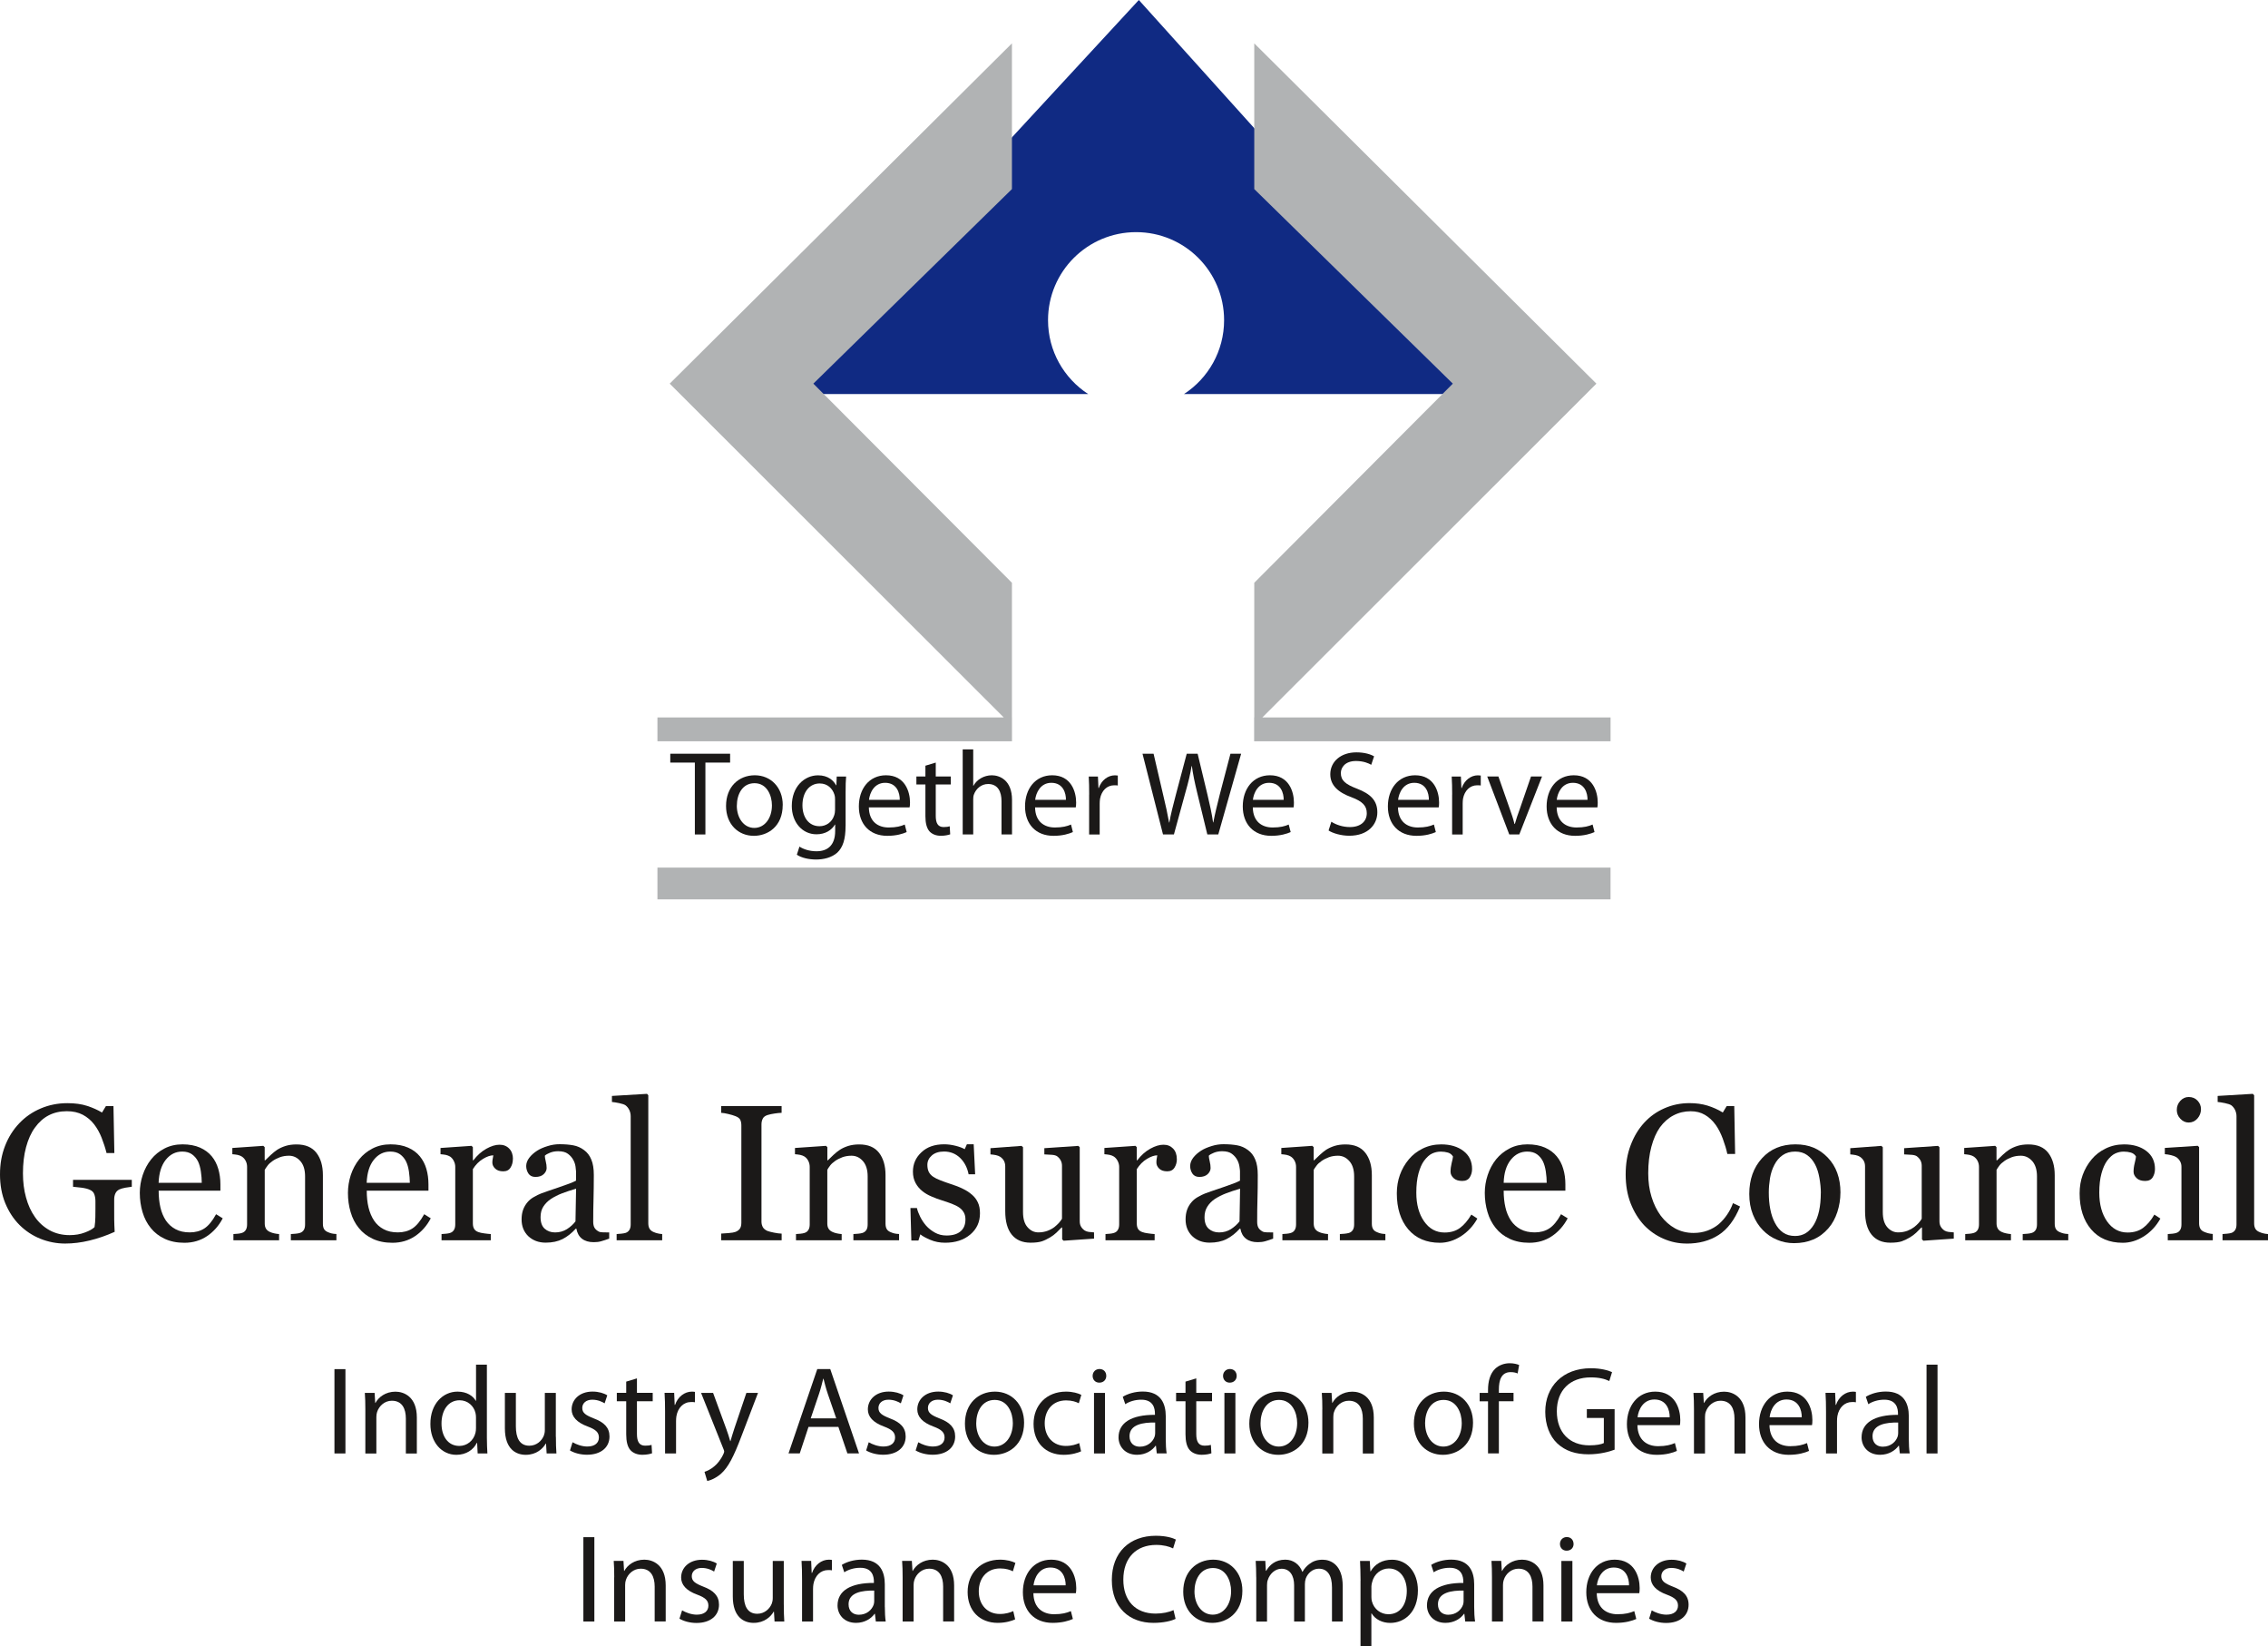 <svg width="350" height="254" viewBox="0 0 350 254" fill="none" xmlns="http://www.w3.org/2000/svg">
<g clip-path="url(#clip0_1342_16223)">
<path fill-rule="evenodd" clip-rule="evenodd" d="M20.326 183.104C20.089 183.137 19.779 183.177 19.383 183.243C18.987 183.315 18.664 183.401 18.427 183.513C18.13 183.659 17.925 183.87 17.807 184.134C17.681 184.404 17.622 184.721 17.622 185.077V186.687C17.622 187.848 17.622 188.646 17.648 189.049C17.662 189.451 17.675 189.794 17.695 190.058C16.402 190.645 15.109 191.087 13.83 191.397C12.544 191.707 11.284 191.866 10.051 191.866C8.725 191.866 7.452 191.615 6.232 191.127C5.006 190.632 3.937 189.919 3.021 189.009C2.091 188.085 1.359 186.957 0.811 185.638C0.27 184.312 0 182.827 0 181.198C0 179.568 0.257 178.15 0.778 176.804C1.299 175.458 2.038 174.284 2.994 173.287C3.917 172.318 5.019 171.559 6.298 171.018C7.571 170.477 8.95 170.206 10.4 170.206C11.568 170.206 12.583 170.345 13.454 170.629C14.325 170.912 15.083 171.255 15.742 171.651L16.343 170.662H17.51L17.648 177.899H16.442C16.244 177.101 15.986 176.316 15.683 175.544C15.38 174.772 14.991 174.073 14.516 173.459C14.041 172.845 13.46 172.364 12.775 171.994C12.082 171.631 11.264 171.447 10.315 171.447C9.273 171.447 8.343 171.658 7.525 172.08C6.707 172.502 5.995 173.136 5.395 173.974C4.795 174.785 4.346 175.794 4.023 176.995C3.693 178.202 3.542 179.555 3.542 181.039C3.542 182.359 3.693 183.599 4.016 184.76C4.333 185.928 4.795 186.931 5.395 187.775C5.995 188.64 6.76 189.319 7.663 189.821C8.567 190.315 9.602 190.566 10.743 190.566C11.607 190.566 12.392 190.434 13.091 190.164C13.797 189.906 14.291 189.629 14.588 189.332C14.667 188.831 14.707 188.316 14.714 187.802C14.727 187.287 14.727 186.845 14.727 186.489V185.347C14.727 184.938 14.667 184.582 14.555 184.265C14.437 183.949 14.219 183.718 13.856 183.573C13.54 183.421 13.104 183.315 12.557 183.243C12.016 183.177 11.574 183.124 11.271 183.104V182.036H20.339V183.104H20.326Z" fill="#1B1918"/>
<path fill-rule="evenodd" clip-rule="evenodd" d="M34.369 187.98C33.769 189.128 32.957 190.045 31.948 190.724C30.933 191.404 29.772 191.747 28.459 191.747C27.299 191.747 26.283 191.542 25.413 191.133C24.542 190.724 23.823 190.17 23.263 189.464C22.695 188.765 22.273 187.953 21.996 187.017C21.719 186.08 21.574 185.097 21.574 184.048C21.574 183.111 21.726 182.194 22.023 181.297C22.326 180.393 22.755 179.581 23.335 178.862C23.883 178.176 24.575 177.615 25.399 177.193C26.217 176.771 27.14 176.56 28.163 176.56C29.185 176.56 30.115 176.731 30.86 177.061C31.605 177.391 32.212 177.84 32.687 178.414C33.135 178.961 33.465 179.601 33.683 180.34C33.9 181.079 34.013 181.884 34.013 182.741V183.705H24.483C24.483 184.648 24.575 185.512 24.753 186.284C24.931 187.056 25.215 187.729 25.604 188.323C25.993 188.884 26.488 189.332 27.101 189.656C27.714 189.985 28.446 190.144 29.29 190.144C30.135 190.144 30.906 189.946 31.533 189.537C32.159 189.134 32.766 188.402 33.346 187.34L34.369 187.973V187.98ZM31.137 182.497C31.137 181.956 31.091 181.369 30.999 180.749C30.906 180.122 30.755 179.608 30.557 179.192C30.326 178.743 30.023 178.381 29.627 178.097C29.238 177.82 28.743 177.675 28.123 177.675C27.101 177.675 26.257 178.097 25.577 178.948C24.905 179.799 24.535 180.973 24.476 182.497H31.131H31.137Z" fill="#1B1918"/>
<path fill-rule="evenodd" clip-rule="evenodd" d="M51.921 191.364H44.884V190.401C45.108 190.388 45.352 190.361 45.623 190.348C45.887 190.322 46.111 190.282 46.282 190.229C46.553 190.144 46.757 189.979 46.889 189.761C47.021 189.55 47.08 189.26 47.08 188.91V181.508C47.08 180.492 46.843 179.7 46.355 179.152C45.88 178.598 45.286 178.315 44.6 178.315C44.08 178.315 43.618 178.394 43.183 178.552C42.754 178.717 42.371 178.908 42.042 179.146C41.718 179.37 41.461 179.608 41.277 179.865C41.085 180.122 40.947 180.327 40.855 180.492V188.765C40.855 189.095 40.92 189.372 41.059 189.59C41.197 189.801 41.395 189.966 41.672 190.084C41.883 190.177 42.101 190.249 42.332 190.295C42.576 190.355 42.813 190.381 43.071 190.401V191.364H36.02V190.401C36.245 190.388 36.475 190.361 36.713 190.348C36.95 190.322 37.161 190.289 37.326 190.229C37.597 190.144 37.801 189.985 37.933 189.761C38.065 189.55 38.131 189.26 38.131 188.91V180.037C38.131 179.707 38.065 179.403 37.92 179.126C37.781 178.842 37.583 178.618 37.326 178.447C37.148 178.328 36.924 178.249 36.673 178.189C36.423 178.143 36.146 178.103 35.855 178.084V177.12L40.637 176.791L40.848 176.995V179.027H40.92C41.158 178.79 41.448 178.512 41.798 178.183C42.154 177.859 42.477 177.595 42.787 177.391C43.15 177.16 43.578 176.962 44.073 176.804C44.568 176.652 45.128 176.573 45.755 176.573C47.133 176.573 48.155 177.002 48.828 177.866C49.494 178.73 49.83 179.872 49.83 181.303V188.791C49.83 189.134 49.883 189.411 50.002 189.616C50.114 189.827 50.318 189.985 50.602 190.104C50.833 190.21 51.037 190.269 51.202 190.309C51.38 190.348 51.611 190.381 51.914 190.394V191.358L51.921 191.364Z" fill="#1B1918"/>
<path fill-rule="evenodd" clip-rule="evenodd" d="M66.47 187.98C65.87 189.128 65.059 190.045 64.05 190.724C63.034 191.404 61.873 191.747 60.561 191.747C59.4 191.747 58.384 191.542 57.52 191.133C56.65 190.724 55.931 190.17 55.37 189.464C54.797 188.765 54.381 187.953 54.111 187.017C53.827 186.08 53.695 185.097 53.695 184.048C53.695 183.111 53.847 182.194 54.131 181.297C54.434 180.393 54.863 179.581 55.436 178.862C55.99 178.176 56.676 177.615 57.501 177.193C58.325 176.771 59.242 176.56 60.271 176.56C61.299 176.56 62.223 176.731 62.968 177.061C63.72 177.391 64.327 177.84 64.795 178.414C65.243 178.961 65.58 179.601 65.797 180.34C66.015 181.079 66.12 181.884 66.12 182.741V183.705H56.597C56.597 184.648 56.683 185.512 56.867 186.284C57.052 187.056 57.336 187.729 57.725 188.323C58.101 188.884 58.595 189.332 59.209 189.656C59.822 189.985 60.548 190.144 61.398 190.144C62.249 190.144 63.014 189.946 63.641 189.537C64.267 189.134 64.874 188.402 65.461 187.34L66.477 187.973L66.47 187.98ZM63.245 182.497C63.245 181.956 63.192 181.369 63.106 180.749C63.014 180.122 62.862 179.608 62.658 179.192C62.434 178.743 62.13 178.381 61.741 178.097C61.352 177.82 60.844 177.675 60.231 177.675C59.209 177.675 58.358 178.097 57.685 178.948C57.006 179.799 56.65 180.973 56.584 182.497H63.238H63.245Z" fill="#1B1918"/>
<path fill-rule="evenodd" clip-rule="evenodd" d="M79.146 178.829C79.146 179.324 79.027 179.766 78.783 180.149C78.546 180.538 78.17 180.723 77.662 180.723C77.121 180.723 76.706 180.584 76.416 180.301C76.125 180.023 75.98 179.713 75.98 179.37C75.98 179.153 76 178.961 76.04 178.783C76.073 178.605 76.106 178.44 76.132 178.255C75.67 178.255 75.136 178.44 74.529 178.809C73.916 179.179 73.395 179.707 72.973 180.386V188.765C72.973 189.108 73.039 189.385 73.171 189.603C73.303 189.821 73.507 189.979 73.791 190.084C74.035 190.177 74.345 190.249 74.734 190.296C75.116 190.355 75.453 190.381 75.736 190.401V191.364H68.139V190.401C68.363 190.388 68.6 190.362 68.831 190.348C69.082 190.322 69.28 190.289 69.458 190.23C69.728 190.144 69.926 189.985 70.058 189.761C70.19 189.55 70.256 189.26 70.256 188.91V180.037C70.256 179.74 70.19 179.436 70.045 179.153C69.906 178.856 69.715 178.625 69.458 178.447C69.266 178.328 69.049 178.249 68.805 178.189C68.548 178.143 68.277 178.104 67.981 178.084V177.121L72.769 176.791L72.973 176.995V179.027H73.046C73.652 178.236 74.325 177.642 75.064 177.233C75.796 176.824 76.475 176.619 77.088 176.619C77.702 176.619 78.196 176.817 78.579 177.213C78.968 177.615 79.159 178.15 79.159 178.823L79.146 178.829Z" fill="#1B1918"/>
<path fill-rule="evenodd" clip-rule="evenodd" d="M94.005 191.107C93.544 191.272 93.155 191.41 92.799 191.503C92.462 191.608 92.067 191.655 91.631 191.655C90.866 191.655 90.266 191.476 89.811 191.12C89.356 190.771 89.072 190.249 88.947 189.57H88.855C88.222 190.269 87.542 190.803 86.823 191.173C86.091 191.542 85.221 191.727 84.205 191.727C83.124 191.727 82.24 191.391 81.534 190.738C80.842 190.071 80.492 189.207 80.492 188.138C80.492 187.577 80.571 187.089 80.73 186.641C80.888 186.212 81.119 185.816 81.429 185.46C81.673 185.169 81.996 184.905 82.398 184.681C82.794 184.45 83.163 184.272 83.519 184.134C83.955 183.969 84.845 183.659 86.184 183.21C87.529 182.761 88.426 182.418 88.894 182.161V180.716C88.894 180.597 88.868 180.347 88.815 179.984C88.762 179.628 88.65 179.284 88.472 178.968C88.281 178.605 88.004 178.288 87.648 178.024C87.292 177.754 86.79 177.622 86.138 177.622C85.689 177.622 85.274 177.694 84.891 177.846C84.509 177.998 84.238 178.15 84.08 178.315C84.08 178.506 84.126 178.796 84.218 179.172C84.317 179.555 84.357 179.905 84.357 180.228C84.357 180.551 84.205 180.874 83.902 181.165C83.599 181.448 83.17 181.587 82.622 181.587C82.134 181.587 81.778 181.409 81.547 181.066C81.323 180.716 81.204 180.333 81.204 179.905C81.204 179.476 81.363 179.034 81.686 178.618C82.002 178.209 82.411 177.846 82.919 177.523C83.354 177.246 83.882 177.022 84.509 176.83C85.129 176.632 85.742 176.54 86.335 176.54C87.147 176.54 87.859 176.599 88.466 176.711C89.072 176.824 89.633 177.068 90.121 177.437C90.616 177.793 90.998 178.282 91.249 178.902C91.513 179.515 91.638 180.314 91.638 181.283C91.638 182.682 91.618 183.909 91.592 184.991C91.559 186.06 91.546 187.234 91.546 188.514C91.546 188.89 91.612 189.194 91.743 189.425C91.875 189.649 92.073 189.834 92.357 189.992C92.495 190.084 92.733 190.131 93.043 190.137C93.359 190.15 93.682 190.15 94.012 190.15V191.087L94.005 191.107ZM88.907 183.401C88.083 183.639 87.358 183.883 86.731 184.12C86.111 184.358 85.531 184.648 85.003 184.998C84.515 185.328 84.133 185.724 83.843 186.172C83.559 186.621 83.42 187.162 83.42 187.789C83.42 188.6 83.631 189.194 84.053 189.576C84.476 189.952 85.01 190.15 85.663 190.15C86.355 190.15 86.962 189.972 87.49 189.642C88.017 189.306 88.452 188.91 88.809 188.448L88.901 183.408L88.907 183.401Z" fill="#1B1918"/>
<path fill-rule="evenodd" clip-rule="evenodd" d="M102.176 191.364H95.159V190.401C95.383 190.388 95.627 190.361 95.878 190.342C96.129 190.315 96.34 190.282 96.504 190.236C96.788 190.15 96.993 189.985 97.124 189.768C97.263 189.557 97.329 189.266 97.329 188.917V172.232C97.329 171.882 97.256 171.552 97.105 171.242C96.953 170.939 96.755 170.701 96.511 170.523C96.346 170.411 96.016 170.299 95.555 170.2C95.093 170.107 94.711 170.041 94.434 170.022V169.091L99.848 168.768L100.046 168.986V188.739C100.046 189.082 100.112 189.359 100.237 189.576C100.369 189.794 100.567 189.966 100.851 190.084C101.062 190.177 101.273 190.249 101.484 190.296C101.688 190.355 101.932 190.381 102.189 190.401V191.364H102.176Z" fill="#1B1918"/>
<path fill-rule="evenodd" clip-rule="evenodd" d="M120.625 191.364H111.3V190.328C111.563 190.315 111.946 190.276 112.434 190.249C112.935 190.21 113.285 190.15 113.489 190.071C113.812 189.952 114.043 189.768 114.188 189.557C114.333 189.339 114.406 189.029 114.406 188.646V173.637C114.406 173.301 114.346 173.01 114.241 172.779C114.135 172.555 113.885 172.357 113.483 172.205C113.192 172.087 112.816 171.981 112.381 171.876C111.939 171.77 111.577 171.711 111.293 171.697V170.655H120.618V171.697C120.315 171.704 119.952 171.737 119.537 171.803C119.115 171.862 118.752 171.942 118.442 172.04C118.073 172.159 117.829 172.344 117.703 172.614C117.571 172.872 117.512 173.169 117.512 173.492V188.481C117.512 188.804 117.585 189.088 117.723 189.339C117.862 189.583 118.106 189.781 118.442 189.926C118.646 189.999 118.983 190.091 119.444 190.183C119.906 190.276 120.302 190.328 120.625 190.335V191.371V191.364Z" fill="#1B1918"/>
<path fill-rule="evenodd" clip-rule="evenodd" d="M138.725 191.364H131.695V190.401C131.919 190.388 132.163 190.361 132.434 190.348C132.704 190.322 132.928 190.282 133.1 190.229C133.364 190.144 133.568 189.979 133.707 189.761C133.839 189.55 133.898 189.26 133.898 188.91V181.508C133.898 180.492 133.654 179.7 133.172 179.152C132.691 178.598 132.104 178.315 131.412 178.315C130.891 178.315 130.422 178.394 129.987 178.552C129.558 178.717 129.176 178.908 128.846 179.146C128.53 179.37 128.266 179.608 128.081 179.865C127.89 180.122 127.751 180.327 127.672 180.492V188.765C127.672 189.095 127.731 189.372 127.877 189.59C128.008 189.801 128.213 189.966 128.49 190.084C128.688 190.177 128.912 190.249 129.149 190.295C129.387 190.355 129.631 190.381 129.888 190.401V191.364H122.838V190.401C123.062 190.388 123.286 190.361 123.53 190.348C123.768 190.322 123.972 190.289 124.15 190.229C124.421 190.144 124.625 189.985 124.757 189.761C124.889 189.55 124.955 189.26 124.955 188.91V180.037C124.955 179.707 124.882 179.403 124.744 179.126C124.605 178.842 124.408 178.618 124.157 178.447C123.972 178.328 123.755 178.249 123.497 178.189C123.24 178.143 122.976 178.103 122.68 178.084V177.12L127.468 176.791L127.679 176.995V179.027H127.751C127.989 178.79 128.279 178.512 128.628 178.183C128.978 177.859 129.308 177.595 129.624 177.391C129.98 177.16 130.409 176.962 130.91 176.804C131.405 176.652 131.966 176.573 132.585 176.573C133.97 176.573 134.986 177.002 135.659 177.866C136.318 178.73 136.655 179.872 136.655 181.303V188.791C136.655 189.134 136.714 189.411 136.833 189.616C136.951 189.827 137.149 189.985 137.433 190.104C137.67 190.21 137.868 190.269 138.04 190.309C138.204 190.348 138.448 190.381 138.745 190.394V191.358L138.725 191.364Z" fill="#1B1918"/>
<path fill-rule="evenodd" clip-rule="evenodd" d="M149.99 184.318C150.393 184.668 150.696 185.07 150.907 185.526C151.125 185.981 151.23 186.542 151.23 187.201C151.23 188.541 150.736 189.629 149.733 190.474C148.737 191.318 147.438 191.74 145.855 191.74C145.018 191.74 144.246 191.589 143.54 191.285C142.835 190.982 142.333 190.705 142.03 190.447L141.733 191.397H140.639L140.5 186.39H141.502C141.582 186.766 141.746 187.215 141.997 187.723C142.248 188.231 142.558 188.686 142.914 189.101C143.296 189.53 143.751 189.886 144.286 190.183C144.813 190.48 145.413 190.625 146.073 190.625C147.009 190.625 147.728 190.414 148.229 189.985C148.737 189.563 148.988 188.95 148.988 188.151C148.988 187.749 148.915 187.399 148.75 187.102C148.586 186.805 148.361 186.542 148.045 186.317C147.722 186.093 147.326 185.895 146.858 185.717C146.396 185.539 145.868 185.361 145.301 185.183C144.84 185.044 144.338 184.859 143.778 184.615C143.217 184.384 142.736 184.101 142.34 183.777C141.911 183.434 141.555 183.019 141.291 182.524C141.021 182.022 140.883 181.442 140.883 180.775C140.883 179.595 141.318 178.598 142.202 177.78C143.072 176.956 144.239 176.553 145.71 176.553C146.277 176.553 146.851 176.632 147.438 176.777C148.025 176.923 148.506 177.094 148.876 177.305L149.212 176.547H150.261L150.485 181.178H149.476C149.271 180.142 148.83 179.298 148.157 178.644C147.478 177.998 146.653 177.668 145.684 177.668C144.886 177.668 144.259 177.873 143.798 178.275C143.342 178.677 143.112 179.159 143.112 179.726C143.112 180.162 143.191 180.531 143.336 180.822C143.488 181.112 143.712 181.363 144.022 181.567C144.312 181.765 144.675 181.943 145.117 182.108C145.558 182.286 146.106 182.478 146.759 182.695C147.398 182.893 148.012 183.131 148.572 183.408C149.14 183.678 149.608 183.982 149.977 184.318H149.99Z" fill="#1B1918"/>
<path fill-rule="evenodd" clip-rule="evenodd" d="M168.834 191.107L164.138 191.43L163.914 191.219V189.392H163.822C163.591 189.642 163.334 189.893 163.037 190.177C162.747 190.454 162.411 190.704 162.035 190.929C161.599 191.186 161.177 191.391 160.762 191.529C160.353 191.661 159.779 191.734 159.034 191.734C157.761 191.734 156.798 191.311 156.125 190.48C155.459 189.649 155.13 188.442 155.13 186.865V179.984C155.13 179.634 155.057 179.344 154.932 179.1C154.8 178.862 154.609 178.651 154.351 178.479C154.173 178.367 153.956 178.282 153.685 178.222C153.428 178.176 153.144 178.13 152.848 178.11V177.153L157.649 176.797L157.873 177.002V186.997C157.873 188.046 158.104 188.824 158.579 189.352C159.04 189.88 159.594 190.144 160.247 190.144C160.788 190.144 161.256 190.051 161.678 189.893C162.101 189.728 162.45 189.53 162.734 189.312C162.991 189.101 163.222 188.89 163.426 188.666C163.624 188.435 163.776 188.23 163.888 188.039V179.878C163.888 179.561 163.822 179.278 163.683 179.027C163.551 178.776 163.36 178.565 163.116 178.387C162.945 178.275 162.681 178.202 162.331 178.176C161.988 178.15 161.599 178.13 161.164 178.11V177.153L166.407 176.797L166.625 177.002V188.422C166.625 188.752 166.691 189.035 166.829 189.26C166.968 189.497 167.159 189.695 167.403 189.86C167.581 189.966 167.792 190.038 168.029 190.071C168.28 190.104 168.544 190.13 168.834 190.144V191.107Z" fill="#1B1918"/>
<path fill-rule="evenodd" clip-rule="evenodd" d="M181.615 178.829C181.615 179.324 181.496 179.766 181.252 180.149C181.015 180.538 180.632 180.723 180.131 180.723C179.577 180.723 179.168 180.584 178.885 180.3C178.601 180.023 178.456 179.713 178.456 179.37C178.456 179.152 178.469 178.961 178.502 178.783C178.535 178.605 178.561 178.44 178.594 178.255C178.133 178.255 177.605 178.44 176.992 178.809C176.372 179.179 175.864 179.707 175.429 180.386V188.765C175.429 189.108 175.495 189.385 175.62 189.603C175.758 189.82 175.963 189.979 176.247 190.084C176.484 190.177 176.801 190.249 177.183 190.295C177.566 190.355 177.895 190.381 178.185 190.401V191.364H170.601V190.401C170.819 190.388 171.05 190.361 171.28 190.348C171.518 190.322 171.729 190.289 171.9 190.229C172.177 190.144 172.382 189.985 172.507 189.761C172.639 189.55 172.712 189.26 172.712 188.91V180.036C172.712 179.74 172.639 179.436 172.494 179.152C172.349 178.856 172.158 178.625 171.9 178.447C171.716 178.328 171.505 178.249 171.254 178.189C170.997 178.143 170.726 178.103 170.43 178.084V177.12L175.224 176.791L175.429 176.995V179.027H175.501C176.101 178.235 176.774 177.642 177.513 177.233C178.251 176.824 178.924 176.619 179.544 176.619C180.164 176.619 180.652 176.817 181.035 177.213C181.417 177.615 181.608 178.15 181.608 178.823L181.615 178.829Z" fill="#1B1918"/>
<path fill-rule="evenodd" clip-rule="evenodd" d="M196.474 191.107C196.019 191.272 195.617 191.41 195.274 191.503C194.931 191.608 194.535 191.655 194.1 191.655C193.342 191.655 192.741 191.476 192.286 191.12C191.831 190.771 191.535 190.249 191.416 189.57H191.323C190.69 190.269 190.011 190.803 189.286 191.173C188.567 191.542 187.69 191.727 186.674 191.727C185.592 191.727 184.702 191.391 184.003 190.738C183.31 190.071 182.961 189.207 182.961 188.138C182.961 187.577 183.04 187.089 183.198 186.641C183.35 186.212 183.587 185.816 183.897 185.46C184.141 185.169 184.465 184.905 184.86 184.681C185.256 184.45 185.632 184.272 185.981 184.134C186.423 183.969 187.307 183.659 188.646 183.21C189.985 182.761 190.888 182.418 191.356 182.161V180.716C191.356 180.597 191.33 180.347 191.271 179.984C191.218 179.628 191.106 179.284 190.934 178.968C190.737 178.605 190.466 178.288 190.11 178.024C189.76 177.754 189.253 177.622 188.6 177.622C188.151 177.622 187.736 177.694 187.353 177.846C186.964 177.998 186.7 178.15 186.542 178.315C186.542 178.506 186.595 178.796 186.681 179.172C186.779 179.555 186.819 179.905 186.819 180.228C186.819 180.551 186.667 180.874 186.364 181.165C186.054 181.448 185.625 181.587 185.085 181.587C184.597 181.587 184.24 181.409 184.01 181.066C183.785 180.716 183.667 180.333 183.667 179.905C183.667 179.476 183.825 179.034 184.141 178.618C184.458 178.209 184.867 177.846 185.375 177.523C185.81 177.246 186.344 177.022 186.964 176.83C187.584 176.632 188.197 176.54 188.791 176.54C189.609 176.54 190.314 176.599 190.928 176.711C191.535 176.817 192.089 177.068 192.583 177.437C193.078 177.793 193.46 178.282 193.711 178.902C193.975 179.515 194.1 180.314 194.1 181.283C194.1 182.682 194.087 183.909 194.054 184.991C194.021 186.06 194.008 187.234 194.008 188.514C194.008 188.89 194.074 189.194 194.199 189.425C194.337 189.649 194.535 189.834 194.812 189.992C194.957 190.084 195.188 190.131 195.505 190.137C195.821 190.15 196.151 190.15 196.474 190.15V191.087V191.107ZM191.376 183.401C190.552 183.639 189.826 183.883 189.206 184.12C188.587 184.358 188.006 184.648 187.465 184.998C186.984 185.328 186.595 185.724 186.318 186.172C186.034 186.621 185.883 187.162 185.883 187.789C185.883 188.6 186.1 189.194 186.522 189.576C186.951 189.952 187.479 190.15 188.138 190.15C188.831 190.15 189.431 189.972 189.958 189.642C190.479 189.306 190.928 188.91 191.284 188.448L191.37 183.408L191.376 183.401Z" fill="#1B1918"/>
<path fill-rule="evenodd" clip-rule="evenodd" d="M213.8 191.364H206.77V190.401C206.994 190.388 207.238 190.361 207.508 190.348C207.772 190.322 207.99 190.282 208.174 190.229C208.445 190.144 208.643 189.979 208.775 189.761C208.906 189.55 208.972 189.26 208.972 188.91V181.508C208.972 180.492 208.728 179.7 208.24 179.152C207.759 178.598 207.172 178.315 206.479 178.315C205.965 178.315 205.484 178.394 205.068 178.552C204.626 178.717 204.25 178.908 203.921 179.146C203.597 179.37 203.34 179.608 203.156 179.865C202.958 180.122 202.826 180.327 202.733 180.492V188.765C202.733 189.095 202.799 189.372 202.938 189.59C203.07 189.801 203.274 189.966 203.551 190.084C203.756 190.177 203.973 190.249 204.217 190.295C204.448 190.355 204.699 190.381 204.943 190.401V191.364H197.899V190.401C198.117 190.388 198.348 190.361 198.592 190.348C198.829 190.322 199.034 190.289 199.205 190.229C199.489 190.144 199.687 189.985 199.812 189.761C199.944 189.55 200.01 189.26 200.01 188.91V180.037C200.01 179.707 199.937 179.403 199.799 179.126C199.654 178.842 199.462 178.618 199.205 178.447C199.02 178.328 198.803 178.249 198.552 178.189C198.295 178.143 198.018 178.103 197.734 178.084V177.12L202.516 176.791L202.727 176.995V179.027H202.793C203.03 178.79 203.327 178.512 203.677 178.183C204.026 177.859 204.356 177.595 204.659 177.391C205.029 177.16 205.457 176.962 205.952 176.804C206.446 176.652 207 176.573 207.634 176.573C209.012 176.573 210.034 177.002 210.7 177.866C211.373 178.73 211.703 179.872 211.703 181.303V188.791C211.703 189.134 211.762 189.411 211.887 189.616C211.999 189.827 212.197 189.985 212.488 190.104C212.718 190.21 212.916 190.269 213.088 190.309C213.259 190.348 213.49 190.381 213.793 190.394V191.358L213.8 191.364Z" fill="#1B1918"/>
<path fill-rule="evenodd" clip-rule="evenodd" d="M222.213 191.747C220.129 191.747 218.507 191.054 217.326 189.675C216.152 188.29 215.559 186.436 215.559 184.114C215.559 183.098 215.723 182.148 216.033 181.277C216.343 180.399 216.812 179.594 217.412 178.869C217.992 178.183 218.704 177.622 219.568 177.2C220.432 176.777 221.375 176.566 222.404 176.566C223.816 176.566 224.963 176.909 225.84 177.582C226.724 178.255 227.172 179.185 227.172 180.353C227.172 180.841 227.054 181.27 226.816 181.646C226.586 182.016 226.203 182.207 225.662 182.207C225.088 182.207 224.64 182.069 224.323 181.772C224.007 181.475 223.849 181.151 223.849 180.795C223.849 180.36 223.908 179.911 224.02 179.449C224.145 178.988 224.205 178.651 224.231 178.44C224.046 178.136 223.796 177.939 223.453 177.833C223.103 177.734 222.734 177.681 222.345 177.681C221.877 177.681 221.428 177.78 221.006 177.978C220.584 178.176 220.175 178.552 219.773 179.08C219.41 179.568 219.127 180.228 218.902 181.053C218.678 181.877 218.566 182.867 218.566 184.015C218.566 185.829 218.968 187.307 219.773 188.448C220.571 189.59 221.626 190.164 222.925 190.164C223.862 190.164 224.653 189.933 225.286 189.471C225.919 189.009 226.513 188.323 227.06 187.399L227.99 188.013C227.344 189.161 226.493 190.071 225.451 190.744C224.396 191.41 223.314 191.747 222.193 191.747H222.213Z" fill="#1B1918"/>
<path fill-rule="evenodd" clip-rule="evenodd" d="M241.921 187.98C241.314 189.128 240.503 190.045 239.494 190.724C238.485 191.404 237.317 191.747 236.005 191.747C234.851 191.747 233.835 191.542 232.971 191.133C232.094 190.724 231.375 190.17 230.815 189.464C230.254 188.765 229.825 187.953 229.555 187.017C229.278 186.08 229.133 185.097 229.133 184.048C229.133 183.111 229.284 182.194 229.581 181.297C229.878 180.393 230.313 179.581 230.887 178.862C231.448 178.176 232.14 177.615 232.958 177.193C233.769 176.771 234.699 176.56 235.721 176.56C236.744 176.56 237.673 176.731 238.419 177.061C239.164 177.391 239.771 177.84 240.239 178.414C240.694 178.961 241.03 179.601 241.241 180.34C241.466 181.079 241.571 181.884 241.571 182.741V183.705H232.048C232.048 184.648 232.14 185.512 232.318 186.284C232.49 187.056 232.78 187.729 233.169 188.323C233.552 188.884 234.046 189.332 234.653 189.656C235.266 189.985 235.998 190.144 236.842 190.144C237.687 190.144 238.452 189.946 239.078 189.537C239.711 189.134 240.318 188.402 240.898 187.34L241.927 187.973L241.921 187.98ZM238.689 182.497C238.689 181.956 238.643 181.369 238.551 180.749C238.458 180.122 238.307 179.608 238.109 179.192C237.884 178.743 237.581 178.381 237.192 178.097C236.803 177.82 236.295 177.675 235.688 177.675C234.673 177.675 233.815 178.097 233.143 178.948C232.463 179.799 232.094 180.973 232.048 182.497H238.696H238.689Z" fill="#1B1918"/>
<path fill-rule="evenodd" clip-rule="evenodd" d="M260.28 191.866C259.046 191.866 257.859 191.622 256.731 191.133C255.597 190.645 254.595 189.946 253.717 189.035C252.86 188.112 252.168 186.997 251.647 185.677C251.132 184.351 250.875 182.867 250.875 181.211C250.875 179.555 251.126 178.057 251.64 176.705C252.148 175.352 252.84 174.198 253.737 173.221C254.621 172.258 255.663 171.513 256.87 170.992C258.07 170.464 259.363 170.2 260.728 170.2C261.757 170.2 262.674 170.332 263.498 170.582C264.329 170.84 265.114 171.189 265.866 171.645L266.466 170.655H267.633L267.765 178.044H266.565C266.413 177.325 266.176 176.547 265.866 175.702C265.556 174.864 265.186 174.145 264.771 173.564C264.296 172.905 263.749 172.384 263.109 172.014C262.463 171.631 261.737 171.453 260.906 171.453C259.963 171.453 259.086 171.658 258.275 172.08C257.463 172.502 256.764 173.116 256.164 173.934C255.604 174.726 255.162 175.728 254.839 176.942C254.515 178.163 254.357 179.515 254.357 181.02C254.357 182.346 254.522 183.566 254.865 184.661C255.201 185.77 255.683 186.746 256.296 187.584C256.923 188.409 257.648 189.055 258.499 189.53C259.35 189.992 260.299 190.23 261.355 190.23C262.146 190.23 262.865 190.104 263.524 189.86C264.19 189.609 264.764 189.273 265.246 188.87C265.727 188.442 266.156 187.96 266.525 187.412C266.901 186.865 267.204 186.278 267.435 185.631L268.53 186.152C267.692 188.204 266.584 189.675 265.206 190.553C263.828 191.437 262.186 191.872 260.28 191.872V191.866Z" fill="#1B1918"/>
<path fill-rule="evenodd" clip-rule="evenodd" d="M284.016 184.028C284.016 185.037 283.852 186.034 283.535 187.017C283.212 187.993 282.763 188.824 282.163 189.504C281.491 190.282 280.712 190.863 279.829 191.239C278.945 191.615 277.949 191.806 276.854 191.806C275.931 191.806 275.06 191.635 274.236 191.285C273.412 190.942 272.666 190.441 272.027 189.774C271.394 189.128 270.886 188.329 270.51 187.386C270.134 186.443 269.949 185.394 269.949 184.219C269.949 181.983 270.609 180.135 271.915 178.704C273.22 177.272 274.942 176.56 277.065 176.56C279.189 176.56 280.745 177.239 282.058 178.598C283.364 179.957 284.023 181.765 284.023 184.021L284.016 184.028ZM280.996 184.054C280.996 183.322 280.917 182.55 280.772 181.739C280.627 180.927 280.409 180.234 280.112 179.674C279.802 179.073 279.393 178.585 278.886 178.222C278.378 177.859 277.764 177.675 277.026 177.675C276.287 177.675 275.634 177.859 275.1 178.229C274.566 178.598 274.137 179.106 273.814 179.746C273.497 180.34 273.28 181.02 273.148 181.778C273.029 182.537 272.963 183.269 272.963 183.982C272.963 184.919 273.036 185.783 273.194 186.575C273.346 187.366 273.583 188.079 273.919 188.699C274.249 189.326 274.658 189.814 275.166 190.17C275.674 190.526 276.287 190.698 277.032 190.698C278.252 190.698 279.215 190.111 279.928 188.936C280.633 187.749 280.989 186.126 280.989 184.054H280.996Z" fill="#1B1918"/>
<path fill-rule="evenodd" clip-rule="evenodd" d="M301.515 191.107L296.813 191.43L296.602 191.219V189.392H296.509C296.279 189.642 296.021 189.893 295.725 190.177C295.434 190.454 295.098 190.704 294.722 190.929C294.287 191.186 293.865 191.391 293.456 191.529C293.047 191.661 292.473 191.734 291.715 191.734C290.448 191.734 289.479 191.311 288.813 190.48C288.147 189.649 287.817 188.442 287.817 186.865V179.984C287.817 179.634 287.751 179.344 287.613 179.1C287.481 178.862 287.289 178.651 287.032 178.479C286.861 178.367 286.637 178.282 286.373 178.222C286.109 178.176 285.832 178.13 285.535 178.11V177.153L290.336 176.797L290.554 177.002V186.997C290.554 188.046 290.785 188.824 291.253 189.352C291.721 189.88 292.275 190.144 292.928 190.144C293.462 190.144 293.944 190.051 294.366 189.893C294.781 189.728 295.131 189.53 295.415 189.312C295.678 189.101 295.909 188.89 296.107 188.666C296.311 188.435 296.457 188.23 296.562 188.039V179.878C296.562 179.561 296.496 179.278 296.364 179.027C296.219 178.776 296.034 178.565 295.79 178.387C295.612 178.275 295.355 178.202 295.006 178.176C294.663 178.15 294.274 178.13 293.845 178.11V177.153L299.088 176.797L299.299 177.002V188.422C299.299 188.752 299.365 189.035 299.503 189.26C299.635 189.497 299.833 189.695 300.071 189.86C300.249 189.966 300.46 190.038 300.704 190.071C300.941 190.104 301.212 190.13 301.508 190.144V191.107H301.515Z" fill="#1B1918"/>
<path fill-rule="evenodd" clip-rule="evenodd" d="M319.176 191.364H312.146V190.401C312.37 190.388 312.614 190.361 312.884 190.348C313.148 190.322 313.373 190.282 313.537 190.229C313.821 190.144 314.019 189.979 314.151 189.761C314.283 189.55 314.349 189.26 314.349 188.91V181.508C314.349 180.492 314.105 179.7 313.623 179.152C313.135 178.598 312.555 178.315 311.856 178.315C311.335 178.315 310.866 178.394 310.438 178.552C310.009 178.717 309.627 178.908 309.297 179.146C308.974 179.37 308.716 179.608 308.525 179.865C308.34 180.122 308.195 180.327 308.11 180.492V188.765C308.11 189.095 308.182 189.372 308.321 189.59C308.453 189.801 308.664 189.966 308.927 190.084C309.132 190.177 309.356 190.249 309.594 190.295C309.831 190.355 310.075 190.381 310.332 190.401V191.364H303.275V190.401C303.5 190.388 303.731 190.361 303.975 190.348C304.212 190.322 304.416 190.289 304.594 190.229C304.871 190.144 305.069 189.985 305.201 189.761C305.327 189.55 305.399 189.26 305.399 188.91V180.037C305.399 179.707 305.327 179.403 305.188 179.126C305.05 178.842 304.845 178.618 304.594 178.447C304.41 178.328 304.192 178.249 303.935 178.189C303.684 178.143 303.407 178.103 303.117 178.084V177.12L307.905 176.791L308.103 176.995V179.027H308.182C308.413 178.79 308.703 178.512 309.059 178.183C309.402 177.859 309.739 177.595 310.049 177.391C310.405 177.16 310.833 176.962 311.328 176.804C311.823 176.652 312.39 176.573 313.01 176.573C314.388 176.573 315.417 177.002 316.083 177.866C316.749 178.73 317.086 179.872 317.086 181.303V188.791C317.086 189.134 317.138 189.411 317.264 189.616C317.382 189.827 317.58 189.985 317.864 190.104C318.095 190.21 318.299 190.269 318.471 190.309C318.635 190.348 318.873 190.381 319.176 190.394V191.358V191.364Z" fill="#1B1918"/>
<path fill-rule="evenodd" clip-rule="evenodd" d="M327.591 191.747C325.507 191.747 323.878 191.054 322.704 189.675C321.523 188.29 320.93 186.436 320.93 184.114C320.93 183.098 321.088 182.148 321.405 181.277C321.728 180.399 322.183 179.594 322.79 178.869C323.363 178.183 324.082 177.622 324.953 177.2C325.817 176.777 326.766 176.566 327.782 176.566C329.2 176.566 330.341 176.909 331.225 177.582C332.108 178.255 332.557 179.185 332.557 180.353C332.557 180.841 332.438 181.27 332.207 181.646C331.976 182.016 331.587 182.207 331.06 182.207C330.479 182.207 330.037 182.069 329.727 181.772C329.411 181.475 329.253 181.151 329.253 180.795C329.253 180.36 329.312 179.911 329.431 179.449C329.543 178.988 329.615 178.651 329.629 178.44C329.457 178.136 329.193 177.939 328.85 177.833C328.507 177.734 328.145 177.681 327.742 177.681C327.268 177.681 326.832 177.78 326.41 177.978C325.982 178.176 325.579 178.552 325.177 179.08C324.821 179.568 324.524 180.228 324.3 181.053C324.076 181.877 323.963 182.867 323.963 184.015C323.963 185.829 324.366 187.307 325.164 188.448C325.968 189.59 327.024 190.164 328.329 190.164C329.272 190.164 330.057 189.933 330.697 189.471C331.33 189.009 331.93 188.323 332.464 187.399L333.394 188.013C332.755 189.161 331.904 190.071 330.862 190.744C329.807 191.41 328.718 191.747 327.604 191.747H327.591Z" fill="#1B1918"/>
<path fill-rule="evenodd" clip-rule="evenodd" d="M341.478 191.364H334.533V190.401C334.757 190.388 334.988 190.361 335.226 190.348C335.47 190.322 335.674 190.289 335.846 190.229C336.116 190.144 336.32 189.985 336.446 189.761C336.584 189.55 336.644 189.26 336.644 188.91V180.037C336.644 179.726 336.584 179.443 336.433 179.179C336.294 178.922 336.096 178.704 335.846 178.532C335.661 178.414 335.397 178.321 335.041 178.229C334.691 178.15 334.375 178.097 334.078 178.077V177.114L339.156 176.784L339.367 176.989V188.725C339.367 189.068 339.427 189.345 339.559 189.576C339.691 189.801 339.895 189.966 340.172 190.071C340.383 190.157 340.601 190.236 340.798 190.282C340.996 190.335 341.234 190.368 341.478 190.388V191.351V191.364ZM339.658 171.123C339.658 171.678 339.473 172.159 339.11 172.575C338.747 172.984 338.292 173.195 337.758 173.195C337.264 173.195 336.835 172.997 336.466 172.601C336.096 172.212 335.925 171.757 335.925 171.249C335.925 170.714 336.103 170.246 336.466 169.85C336.828 169.454 337.264 169.256 337.758 169.256C338.319 169.256 338.774 169.441 339.13 169.817C339.479 170.193 339.658 170.629 339.658 171.13V171.123Z" fill="#1B1918"/>
<path fill-rule="evenodd" clip-rule="evenodd" d="M349.999 191.364H342.982V190.401C343.2 190.388 343.437 190.361 343.695 190.342C343.952 190.315 344.156 190.282 344.321 190.236C344.592 190.15 344.803 189.985 344.934 189.768C345.073 189.557 345.139 189.266 345.139 188.917V172.232C345.139 171.882 345.06 171.552 344.915 171.242C344.756 170.939 344.565 170.701 344.321 170.523C344.15 170.411 343.826 170.299 343.358 170.2C342.89 170.107 342.514 170.041 342.23 170.022V169.091L347.652 168.768L347.863 168.986V188.739C347.863 189.082 347.922 189.359 348.047 189.576C348.173 189.794 348.377 189.966 348.667 190.084C348.878 190.177 349.089 190.249 349.3 190.296C349.505 190.355 349.742 190.381 350.006 190.401V191.364H349.999Z" fill="#1B1918"/>
<path d="M53.308 211.242H51.613V224.252H53.308V211.242Z" fill="#1B1918"/>
<path fill-rule="evenodd" clip-rule="evenodd" d="M56.38 217.437C56.38 216.454 56.36 215.682 56.301 214.91H57.811L57.903 216.454H57.943C58.405 215.583 59.486 214.719 61.029 214.719C62.322 214.719 64.327 215.491 64.327 218.697V224.259H62.632V218.875C62.632 217.365 62.072 216.118 60.469 216.118C59.367 216.118 58.504 216.909 58.194 217.853C58.121 218.064 58.081 218.354 58.081 218.644V224.259H56.38V217.444V217.437Z" fill="#1B1918"/>
<path fill-rule="evenodd" clip-rule="evenodd" d="M75.137 210.55V221.838C75.137 222.669 75.176 223.612 75.216 224.252H73.712L73.633 222.629H73.574C73.073 223.672 71.951 224.463 70.428 224.463C68.172 224.463 66.418 222.55 66.418 219.713C66.398 216.606 68.35 214.713 70.606 214.713C72.057 214.713 73 215.385 73.422 216.124H73.462V210.55H75.143H75.137ZM73.455 218.711C73.455 218.499 73.435 218.209 73.376 217.998C73.125 216.936 72.195 216.045 70.929 216.045C69.175 216.045 68.133 217.589 68.133 219.634C68.133 221.528 69.076 223.091 70.89 223.091C72.031 223.091 73.073 222.319 73.376 221.066C73.435 220.835 73.455 220.604 73.455 220.333V218.711Z" fill="#1B1918"/>
<path fill-rule="evenodd" clip-rule="evenodd" d="M85.789 221.686C85.789 222.669 85.808 223.52 85.868 224.252H84.357L84.265 222.728H84.225C83.803 223.48 82.801 224.463 81.139 224.463C79.668 224.463 77.914 223.632 77.914 220.373V214.91H79.609V220.063C79.609 221.838 80.17 223.058 81.693 223.058C82.834 223.058 83.625 222.267 83.929 221.495C84.021 221.264 84.08 220.954 84.08 220.624V214.91H85.775V221.686H85.789Z" fill="#1B1918"/>
<path fill-rule="evenodd" clip-rule="evenodd" d="M88.373 222.53C88.894 222.84 89.784 223.183 90.628 223.183C91.841 223.183 92.422 222.583 92.422 221.791C92.422 221 91.941 220.558 90.701 220.096C89.006 219.476 88.214 218.572 88.214 217.45C88.214 215.946 89.448 214.706 91.439 214.706C92.382 214.706 93.213 214.957 93.715 215.286L93.306 216.52C92.943 216.289 92.264 215.959 91.4 215.959C90.397 215.959 89.856 216.54 89.856 217.233C89.856 218.005 90.397 218.354 91.611 218.836C93.213 219.436 94.058 220.248 94.058 221.633C94.058 223.296 92.765 224.45 90.582 224.45C89.56 224.45 88.617 224.18 87.957 223.79L88.359 222.517L88.373 222.53Z" fill="#1B1918"/>
<path fill-rule="evenodd" clip-rule="evenodd" d="M98.294 212.667V214.904H100.727V216.197H98.294V221.237C98.294 222.392 98.624 223.052 99.567 223.052C100.028 223.052 100.299 223.012 100.549 222.933L100.628 224.226C100.299 224.345 99.778 224.457 99.125 224.457C98.333 224.457 97.7 224.186 97.291 223.744C96.83 223.223 96.638 222.392 96.638 221.29V216.197H95.188V214.904H96.638V213.169L98.3 212.667H98.294Z" fill="#1B1918"/>
<path fill-rule="evenodd" clip-rule="evenodd" d="M102.634 217.82C102.634 216.718 102.614 215.775 102.555 214.904H104.039L104.118 216.758H104.177C104.599 215.504 105.648 214.712 106.782 214.712C106.954 214.712 107.085 214.732 107.244 214.752V216.355C107.072 216.316 106.901 216.316 106.663 216.316C105.463 216.316 104.619 217.206 104.388 218.48C104.349 218.71 104.329 219.001 104.329 219.271V224.252H102.634V217.826V217.82Z" fill="#1B1918"/>
<path fill-rule="evenodd" clip-rule="evenodd" d="M110.045 214.91L112.069 220.432C112.3 221.053 112.531 221.785 112.689 222.346H112.729C112.9 221.785 113.092 221.072 113.329 220.393L115.182 214.91H116.976L114.43 221.567C113.217 224.774 112.386 226.396 111.225 227.419C110.374 228.132 109.563 228.422 109.141 228.501L108.719 227.089C109.141 226.957 109.702 226.687 110.203 226.258C110.665 225.895 111.225 225.235 111.627 224.364C111.707 224.193 111.759 224.054 111.759 223.962C111.759 223.87 111.72 223.731 111.627 223.52L108.191 214.91H110.045Z" fill="#1B1918"/>
<path fill-rule="evenodd" clip-rule="evenodd" d="M124.77 220.155L123.418 224.246H121.684L126.122 211.236H128.127L132.565 224.246H130.772L129.38 220.155H124.77ZM129.05 218.842L127.758 215.095C127.467 214.244 127.276 213.472 127.085 212.72H127.045C126.854 213.472 126.656 214.284 126.386 215.075L125.113 218.836H129.05V218.842Z" fill="#1B1918"/>
<path fill-rule="evenodd" clip-rule="evenodd" d="M134.073 222.53C134.594 222.84 135.484 223.183 136.335 223.183C137.549 223.183 138.129 222.583 138.129 221.791C138.129 221 137.647 220.558 136.414 220.096C134.719 219.476 133.928 218.572 133.928 217.45C133.928 215.946 135.161 214.706 137.146 214.706C138.089 214.706 138.92 214.957 139.422 215.286L139.019 216.52C138.657 216.289 137.977 215.959 137.107 215.959C136.104 215.959 135.563 216.54 135.563 217.233C135.563 218.005 136.104 218.354 137.318 218.836C138.92 219.436 139.764 220.248 139.764 221.633C139.764 223.296 138.472 224.45 136.289 224.45C135.267 224.45 134.324 224.18 133.664 223.79L134.066 222.517L134.073 222.53Z" fill="#1B1918"/>
<path fill-rule="evenodd" clip-rule="evenodd" d="M141.716 222.53C142.237 222.84 143.121 223.183 143.972 223.183C145.185 223.183 145.766 222.583 145.766 221.791C145.766 221 145.284 220.558 144.044 220.096C142.349 219.476 141.558 218.572 141.558 217.45C141.558 215.946 142.791 214.706 144.783 214.706C145.726 214.706 146.557 214.957 147.058 215.286L146.649 216.52C146.287 216.289 145.607 215.959 144.743 215.959C143.741 215.959 143.2 216.54 143.2 217.233C143.2 218.005 143.741 218.354 144.954 218.836C146.557 219.436 147.401 220.248 147.401 221.633C147.401 223.296 146.109 224.45 143.926 224.45C142.903 224.45 141.96 224.18 141.301 223.79L141.71 222.517L141.716 222.53Z" fill="#1B1918"/>
<path fill-rule="evenodd" clip-rule="evenodd" d="M158.038 219.502C158.038 222.953 155.624 224.463 153.388 224.463C150.882 224.463 148.91 222.61 148.91 219.654C148.91 216.547 150.974 214.713 153.54 214.713C156.105 214.713 158.038 216.665 158.038 219.502ZM150.651 219.601C150.651 221.646 151.805 223.19 153.467 223.19C155.129 223.19 156.303 221.666 156.303 219.562C156.303 217.978 155.512 215.992 153.507 215.992C151.502 215.992 150.651 217.846 150.651 219.601Z" fill="#1B1918"/>
<path fill-rule="evenodd" clip-rule="evenodd" d="M166.834 223.922C166.392 224.133 165.409 224.463 164.15 224.463C161.333 224.463 159.5 222.55 159.5 219.693C159.5 216.837 161.465 214.712 164.519 214.712C165.521 214.712 166.405 214.963 166.873 215.214L166.484 216.507C166.082 216.296 165.442 216.065 164.519 216.065C162.375 216.065 161.221 217.668 161.221 219.594C161.221 221.758 162.613 223.091 164.459 223.091C165.422 223.091 166.062 222.86 166.544 222.649L166.834 223.922Z" fill="#1B1918"/>
<path fill-rule="evenodd" clip-rule="evenodd" d="M170.721 212.285C170.721 212.865 170.319 213.327 169.639 213.327C169.019 213.327 168.617 212.865 168.617 212.285C168.617 211.704 169.039 211.222 169.679 211.222C170.319 211.222 170.721 211.684 170.721 212.285ZM168.828 224.252V214.91H170.523V224.252H168.828Z" fill="#1B1918"/>
<path fill-rule="evenodd" clip-rule="evenodd" d="M179.901 222.009C179.901 222.821 179.94 223.612 180.039 224.246H178.516L178.384 223.065H178.325C177.804 223.797 176.801 224.457 175.469 224.457C173.576 224.457 172.613 223.124 172.613 221.772C172.613 219.509 174.618 218.275 178.232 218.295V218.103C178.232 217.351 178.015 215.946 176.109 215.959C175.218 215.959 174.315 216.21 173.655 216.652L173.266 215.511C174.038 215.029 175.179 214.699 176.353 214.699C179.208 214.699 179.901 216.652 179.901 218.506V221.996V222.009ZM178.265 219.482C176.412 219.443 174.308 219.773 174.308 221.587C174.308 222.708 175.04 223.21 175.891 223.21C177.124 223.21 177.916 222.438 178.186 221.646C178.245 221.455 178.265 221.257 178.265 221.105V219.482Z" fill="#1B1918"/>
<path fill-rule="evenodd" clip-rule="evenodd" d="M184.609 212.667V214.904H187.043V216.197H184.609V221.237C184.609 222.392 184.939 223.052 185.882 223.052C186.343 223.052 186.614 223.012 186.864 222.933L186.944 224.226C186.614 224.345 186.093 224.457 185.44 224.457C184.649 224.457 184.015 224.186 183.607 223.744C183.145 223.223 182.947 222.392 182.947 221.29V216.197H181.496V214.904H182.947V213.169L184.609 212.667Z" fill="#1B1918"/>
<path fill-rule="evenodd" clip-rule="evenodd" d="M190.846 212.285C190.846 212.865 190.437 213.327 189.764 213.327C189.151 213.327 188.742 212.865 188.742 212.285C188.742 211.704 189.171 211.222 189.804 211.222C190.437 211.222 190.846 211.684 190.846 212.285ZM188.953 224.252V214.91H190.648V224.252H188.953Z" fill="#1B1918"/>
<path fill-rule="evenodd" clip-rule="evenodd" d="M201.921 219.502C201.921 222.953 199.507 224.463 197.271 224.463C194.765 224.463 192.793 222.609 192.793 219.654C192.793 216.546 194.857 214.712 197.423 214.712C199.988 214.712 201.921 216.665 201.921 219.502ZM194.527 219.601C194.527 221.646 195.688 223.19 197.344 223.19C198.999 223.19 200.179 221.666 200.179 219.561C200.179 217.978 199.388 215.992 197.383 215.992C195.378 215.992 194.527 217.846 194.527 219.601Z" fill="#1B1918"/>
<path fill-rule="evenodd" clip-rule="evenodd" d="M204.064 217.437C204.064 216.454 204.044 215.682 203.984 214.91H205.488L205.587 216.454H205.62C206.082 215.583 207.163 214.719 208.706 214.719C209.999 214.719 212.004 215.491 212.004 218.697V224.259H210.309V218.875C210.309 217.365 209.748 216.118 208.146 216.118C207.044 216.118 206.174 216.909 205.871 217.853C205.791 218.064 205.758 218.354 205.758 218.644V224.259H204.057V217.444L204.064 217.437Z" fill="#1B1918"/>
<path fill-rule="evenodd" clip-rule="evenodd" d="M227.319 219.502C227.319 222.953 224.905 224.463 222.669 224.463C220.163 224.463 218.191 222.609 218.191 219.654C218.191 216.546 220.256 214.712 222.821 214.712C225.387 214.712 227.319 216.665 227.319 219.502ZM219.926 219.601C219.926 221.646 221.08 223.19 222.742 223.19C224.404 223.19 225.578 221.666 225.578 219.561C225.578 217.978 224.786 215.992 222.775 215.992C220.763 215.992 219.919 217.846 219.919 219.601H219.926Z" fill="#1B1918"/>
<path fill-rule="evenodd" clip-rule="evenodd" d="M229.632 224.252V216.203H228.34V214.91H229.632V214.468C229.632 213.155 229.942 211.961 230.714 211.203C231.354 210.589 232.198 210.332 232.989 210.332C233.609 210.332 234.111 210.47 234.434 210.602L234.203 211.915C233.952 211.796 233.622 211.704 233.121 211.704C231.677 211.704 231.308 212.958 231.308 214.402V214.904H233.57V216.197H231.308V224.246H229.632V224.252Z" fill="#1B1918"/>
<path fill-rule="evenodd" clip-rule="evenodd" d="M249.162 223.672C248.41 223.962 246.907 224.384 245.146 224.384C243.18 224.384 241.558 223.883 240.278 222.662C239.157 221.58 238.465 219.845 238.465 217.82C238.465 213.941 241.149 211.104 245.508 211.104C247.012 211.104 248.212 211.434 248.773 211.704L248.351 213.076C247.658 212.747 246.788 212.516 245.475 212.516C242.31 212.516 240.252 214.482 240.252 217.747C240.252 221.013 242.217 222.999 245.264 222.999C246.366 222.999 247.118 222.847 247.507 222.649V218.77H244.882V217.417H249.169V223.672H249.162Z" fill="#1B1918"/>
<path fill-rule="evenodd" clip-rule="evenodd" d="M252.689 219.891C252.728 222.187 254.173 223.131 255.887 223.131C257.101 223.131 257.853 222.92 258.473 222.649L258.783 223.863C258.182 224.133 257.14 224.463 255.657 224.463C252.781 224.463 251.066 222.55 251.066 219.733C251.066 216.916 252.728 214.712 255.446 214.712C258.512 214.712 259.304 217.378 259.304 219.093C259.304 219.443 259.284 219.693 259.244 219.885H252.689V219.891ZM257.668 218.671C257.688 217.609 257.226 215.926 255.314 215.926C253.579 215.926 252.847 217.49 252.709 218.671H257.668Z" fill="#1B1918"/>
<path fill-rule="evenodd" clip-rule="evenodd" d="M261.415 217.437C261.415 216.454 261.395 215.682 261.336 214.91H262.84L262.939 216.454H262.978C263.44 215.583 264.521 214.719 266.065 214.719C267.357 214.719 269.362 215.491 269.362 218.697V224.259H267.667V218.875C267.667 217.365 267.107 216.118 265.504 216.118C264.409 216.118 263.539 216.909 263.229 217.853C263.15 218.064 263.117 218.354 263.117 218.644V224.259H261.415V217.444V217.437Z" fill="#1B1918"/>
<path fill-rule="evenodd" clip-rule="evenodd" d="M273.069 219.891C273.108 222.187 274.553 223.131 276.274 223.131C277.488 223.131 278.239 222.92 278.859 222.649L279.169 223.863C278.569 224.133 277.527 224.463 276.043 224.463C273.168 224.463 271.453 222.55 271.453 219.733C271.453 216.916 273.115 214.712 275.832 214.712C278.899 214.712 279.69 217.378 279.69 219.093C279.69 219.443 279.671 219.693 279.631 219.885H273.069V219.891ZM278.048 218.671C278.068 217.609 277.606 215.926 275.694 215.926C273.953 215.926 273.221 217.49 273.089 218.671H278.048Z" fill="#1B1918"/>
<path fill-rule="evenodd" clip-rule="evenodd" d="M281.794 217.82C281.794 216.718 281.774 215.775 281.715 214.904H283.199L283.278 216.758H283.337C283.759 215.504 284.801 214.713 285.942 214.713C286.114 214.713 286.252 214.732 286.404 214.752V216.355C286.226 216.316 286.054 216.316 285.824 216.316C284.63 216.316 283.779 217.206 283.548 218.48C283.509 218.711 283.489 219.001 283.489 219.271V224.252H281.794V217.826V217.82Z" fill="#1B1918"/>
<path fill-rule="evenodd" clip-rule="evenodd" d="M294.569 222.009C294.569 222.821 294.608 223.612 294.707 224.246H293.184L293.052 223.065H292.993C292.472 223.797 291.469 224.457 290.137 224.457C288.244 224.457 287.281 223.124 287.281 221.772C287.281 219.509 289.286 218.275 292.9 218.295V218.103C292.9 217.351 292.689 215.946 290.777 215.959C289.886 215.959 288.983 216.21 288.323 216.652L287.934 215.511C288.706 215.029 289.847 214.699 291.021 214.699C293.876 214.699 294.569 216.652 294.569 218.506V221.996V222.009ZM292.927 219.482C291.073 219.443 288.97 219.773 288.97 221.587C288.97 222.708 289.702 223.21 290.552 223.21C291.792 223.21 292.577 222.438 292.847 221.646C292.907 221.455 292.927 221.257 292.927 221.105V219.482Z" fill="#1B1918"/>
<path d="M299 210.55H297.305V224.252H299V210.55Z" fill="#1B1918"/>
<path d="M91.722 237.17H90.027V250.18H91.722V237.17Z" fill="#1B1918"/>
<path fill-rule="evenodd" clip-rule="evenodd" d="M94.79 243.365C94.79 242.382 94.77 241.61 94.711 240.832H96.215L96.307 242.375H96.347C96.808 241.505 97.89 240.64 99.433 240.64C100.726 240.64 102.731 241.412 102.731 244.612V250.174H101.029V244.79C101.029 243.286 100.468 242.032 98.866 242.032C97.771 242.032 96.9 242.824 96.591 243.767C96.511 243.979 96.472 244.269 96.472 244.559V250.18H94.777V243.365H94.79Z" fill="#1B1918"/>
<path fill-rule="evenodd" clip-rule="evenodd" d="M105.271 248.465C105.792 248.775 106.682 249.125 107.526 249.125C108.74 249.125 109.32 248.524 109.32 247.732C109.32 246.941 108.839 246.499 107.599 246.037C105.904 245.423 105.113 244.513 105.113 243.391C105.113 241.887 106.346 240.653 108.338 240.653C109.281 240.653 110.112 240.904 110.613 241.234L110.204 242.474C109.841 242.243 109.162 241.914 108.298 241.914C107.296 241.914 106.755 242.494 106.755 243.187C106.755 243.959 107.296 244.308 108.509 244.79C110.112 245.39 110.956 246.202 110.956 247.587C110.956 249.25 109.663 250.404 107.48 250.404C106.458 250.404 105.515 250.134 104.855 249.745L105.258 248.471L105.271 248.465Z" fill="#1B1918"/>
<path fill-rule="evenodd" clip-rule="evenodd" d="M120.96 247.614C120.96 248.597 120.98 249.448 121.033 250.18H119.529L119.437 248.656H119.397C118.975 249.408 117.973 250.391 116.311 250.391C114.84 250.391 113.086 249.56 113.086 246.301V240.838H114.781V245.991C114.781 247.765 115.341 248.986 116.865 248.986C118.006 248.986 118.797 248.194 119.101 247.422C119.193 247.191 119.252 246.881 119.252 246.551V240.838H120.954V247.614H120.96Z" fill="#1B1918"/>
<path fill-rule="evenodd" clip-rule="evenodd" d="M123.774 243.748C123.774 242.652 123.755 241.702 123.695 240.832H125.179L125.258 242.685H125.318C125.74 241.432 126.782 240.64 127.923 240.64C128.094 240.64 128.233 240.66 128.384 240.68V242.283C128.206 242.243 128.035 242.243 127.804 242.243C126.61 242.243 125.76 243.134 125.529 244.407C125.489 244.638 125.469 244.929 125.469 245.199V250.18H123.774V243.748Z" fill="#1B1918"/>
<path fill-rule="evenodd" clip-rule="evenodd" d="M136.551 247.944C136.551 248.755 136.59 249.547 136.683 250.18H135.159L135.021 248.999H134.961C134.44 249.732 133.438 250.391 132.106 250.391C130.213 250.391 129.25 249.059 129.25 247.706C129.25 245.443 131.255 244.209 134.862 244.229V244.038C134.862 243.286 134.651 241.874 132.739 241.894C131.855 241.894 130.945 242.144 130.292 242.587L129.91 241.445C130.681 240.964 131.815 240.634 132.996 240.634C135.852 240.634 136.544 242.58 136.544 244.434V247.93L136.551 247.944ZM134.909 245.41C133.055 245.371 130.952 245.7 130.952 247.515C130.952 248.636 131.684 249.138 132.534 249.138C133.774 249.138 134.559 248.366 134.829 247.574C134.889 247.383 134.909 247.191 134.909 247.033V245.41Z" fill="#1B1918"/>
<path fill-rule="evenodd" clip-rule="evenodd" d="M139.294 243.365C139.294 242.382 139.274 241.61 139.215 240.832H140.719L140.817 242.375H140.857C141.319 241.505 142.4 240.64 143.944 240.64C145.236 240.64 147.241 241.412 147.241 244.612V250.174H145.546V244.79C145.546 243.286 144.986 242.032 143.383 242.032C142.282 242.032 141.418 242.824 141.108 243.767C141.028 243.979 140.989 244.269 140.989 244.559V250.18H139.294V243.365Z" fill="#1B1918"/>
<path fill-rule="evenodd" clip-rule="evenodd" d="M156.658 249.85C156.216 250.061 155.233 250.391 153.974 250.391C151.158 250.391 149.324 248.478 149.324 245.621C149.324 242.765 151.29 240.64 154.343 240.64C155.346 240.64 156.236 240.891 156.698 241.142L156.308 242.435C155.906 242.224 155.266 241.993 154.343 241.993C152.2 241.993 151.046 243.596 151.046 245.522C151.046 247.686 152.437 249.019 154.284 249.019C155.247 249.019 155.886 248.788 156.368 248.577L156.658 249.85Z" fill="#1B1918"/>
<path fill-rule="evenodd" clip-rule="evenodd" d="M159.474 245.819C159.514 248.115 160.958 249.059 162.673 249.059C163.886 249.059 164.644 248.847 165.258 248.577L165.568 249.791C164.968 250.061 163.926 250.391 162.442 250.391C159.566 250.391 157.852 248.478 157.852 245.661C157.852 242.844 159.514 240.64 162.231 240.64C165.297 240.64 166.089 243.306 166.089 245.021C166.089 245.371 166.069 245.621 166.029 245.813H159.467L159.474 245.819ZM164.453 244.599C164.473 243.537 164.005 241.854 162.099 241.854C160.364 241.854 159.626 243.418 159.494 244.599H164.453Z" fill="#1B1918"/>
<path fill-rule="evenodd" clip-rule="evenodd" d="M181.418 249.771C180.818 250.081 179.571 250.391 177.989 250.391C174.322 250.391 171.578 248.076 171.578 243.787C171.578 239.499 174.335 236.952 178.371 236.952C179.974 236.952 181.016 237.302 181.458 237.533L181.035 238.905C180.422 238.595 179.512 238.364 178.43 238.364C175.383 238.364 173.352 240.31 173.352 243.728C173.352 246.934 175.186 248.96 178.331 248.96C179.373 248.96 180.416 248.749 181.095 248.419L181.418 249.771Z" fill="#1B1918"/>
<path fill-rule="evenodd" clip-rule="evenodd" d="M191.725 245.43C191.725 248.887 189.311 250.391 187.076 250.391C184.57 250.391 182.598 248.537 182.598 245.582C182.598 242.474 184.669 240.64 187.227 240.64C189.786 240.64 191.725 242.586 191.725 245.423V245.43ZM184.332 245.529C184.332 247.574 185.486 249.125 187.148 249.125C188.81 249.125 189.984 247.601 189.984 245.496C189.984 243.913 189.193 241.927 187.188 241.927C185.183 241.927 184.332 243.781 184.332 245.536V245.529Z" fill="#1B1918"/>
<path fill-rule="evenodd" clip-rule="evenodd" d="M193.86 243.365C193.86 242.382 193.827 241.61 193.781 240.832H195.265L195.344 242.356H195.404C195.918 241.472 196.795 240.64 198.352 240.64C199.605 240.64 200.574 241.412 200.976 242.514H201.009C201.3 241.973 201.689 241.59 202.071 241.3C202.632 240.878 203.232 240.647 204.122 240.647C205.375 240.647 207.209 241.458 207.209 244.698V250.18H205.553V244.909C205.553 243.094 204.881 242.032 203.529 242.032C202.546 242.032 201.807 242.745 201.504 243.556C201.425 243.807 201.372 244.097 201.372 244.407V250.18H199.71V244.586C199.71 243.101 199.057 242.039 197.765 242.039C196.723 242.039 195.931 242.89 195.661 243.734C195.562 243.965 195.529 244.275 195.529 244.566V250.187H193.867V243.372L193.86 243.365Z" fill="#1B1918"/>
<path fill-rule="evenodd" clip-rule="evenodd" d="M209.962 243.886C209.962 242.685 209.922 241.722 209.883 240.838H211.386L211.479 242.441H211.518C212.191 241.3 213.312 240.647 214.836 240.647C217.118 240.647 218.813 242.553 218.813 245.377C218.813 248.735 216.748 250.398 214.546 250.398C213.312 250.398 212.231 249.857 211.67 248.933H211.631V254.013H209.955V243.899L209.962 243.886ZM211.637 246.38C211.637 246.631 211.657 246.862 211.716 247.073C212.026 248.254 213.048 249.059 214.262 249.059C216.056 249.059 217.098 247.594 217.098 245.45C217.098 243.602 216.115 241.999 214.321 241.999C213.161 241.999 212.059 242.811 211.756 244.084C211.696 244.295 211.637 244.546 211.637 244.757V246.38Z" fill="#1B1918"/>
<path fill-rule="evenodd" clip-rule="evenodd" d="M227.498 247.944C227.498 248.755 227.538 249.547 227.637 250.18H226.114L225.982 248.999H225.922C225.408 249.732 224.399 250.391 223.067 250.391C221.174 250.391 220.211 249.059 220.211 247.706C220.211 245.443 222.216 244.209 225.823 244.229V244.038C225.823 243.286 225.606 241.874 223.7 241.894C222.816 241.894 221.906 242.144 221.246 242.587L220.864 241.445C221.635 240.964 222.776 240.634 223.95 240.634C226.806 240.634 227.498 242.58 227.498 244.434V247.93V247.944ZM225.863 245.41C224.01 245.371 221.906 245.7 221.906 247.515C221.906 248.636 222.638 249.138 223.489 249.138C224.722 249.138 225.513 248.366 225.784 247.574C225.843 247.383 225.863 247.191 225.863 247.033V245.41Z" fill="#1B1918"/>
<path fill-rule="evenodd" clip-rule="evenodd" d="M230.241 243.365C230.241 242.382 230.221 241.61 230.168 240.832H231.672L231.764 242.375H231.804C232.265 241.505 233.347 240.64 234.89 240.64C236.183 240.64 238.188 241.412 238.188 244.612V250.174H236.493V244.79C236.493 243.286 235.932 242.032 234.329 242.032C233.228 242.032 232.364 242.824 232.061 243.767C231.982 243.979 231.942 244.269 231.942 244.559V250.18H230.241V243.365Z" fill="#1B1918"/>
<path fill-rule="evenodd" clip-rule="evenodd" d="M242.838 238.212C242.838 238.793 242.436 239.255 241.757 239.255C241.137 239.255 240.734 238.793 240.734 238.212C240.734 237.632 241.156 237.15 241.79 237.15C242.423 237.15 242.832 237.612 242.832 238.212H242.838ZM240.952 250.18V240.838H242.654V250.18H240.952Z" fill="#1B1918"/>
<path fill-rule="evenodd" clip-rule="evenodd" d="M246.413 245.819C246.452 248.115 247.897 249.059 249.618 249.059C250.831 249.059 251.583 248.847 252.203 248.577L252.513 249.791C251.913 250.061 250.871 250.391 249.387 250.391C246.512 250.391 244.797 248.478 244.797 245.661C244.797 242.844 246.452 240.64 249.176 240.64C252.249 240.64 253.034 243.306 253.034 245.021C253.034 245.371 253.014 245.621 252.975 245.813H246.413V245.819ZM251.392 244.599C251.412 243.537 250.95 241.854 249.037 241.854C247.296 241.854 246.564 243.418 246.432 244.599H251.385H251.392Z" fill="#1B1918"/>
<path fill-rule="evenodd" clip-rule="evenodd" d="M254.901 248.465C255.422 248.775 256.312 249.125 257.157 249.125C258.37 249.125 258.95 248.524 258.95 247.732C258.95 246.941 258.469 246.499 257.229 246.037C255.534 245.423 254.743 244.513 254.743 243.391C254.743 241.887 255.983 240.653 257.968 240.653C258.917 240.653 259.742 240.904 260.243 241.234L259.834 242.474C259.471 242.243 258.792 241.914 257.922 241.914C256.919 241.914 256.378 242.494 256.378 243.187C256.378 243.959 256.919 244.308 258.133 244.79C259.735 245.39 260.586 246.202 260.586 247.587C260.586 249.25 259.293 250.404 257.117 250.404C256.095 250.404 255.145 250.134 254.492 249.745L254.894 248.471L254.901 248.465Z" fill="#1B1918"/>
<path fill-rule="evenodd" clip-rule="evenodd" d="M175.747 0L119.57 60.795H167.925C164.199 58.374 161.733 54.171 161.733 49.401C161.733 41.894 167.82 35.817 175.325 35.817C182.83 35.817 188.904 41.9 188.904 49.401C188.904 54.171 186.444 58.374 182.718 60.795H230.506L175.747 0Z" fill="#102A83"/>
<path d="M248.54 133.861H101.457V138.763H248.54V133.861Z" fill="#B1B3B4"/>
<path fill-rule="evenodd" clip-rule="evenodd" d="M156.163 110.698V89.916L125.516 59.192L156.163 29.174V6.69L103.35 59.192L154.903 110.698H101.457V114.373H156.17V110.698H156.163Z" fill="#B1B3B4"/>
<path fill-rule="evenodd" clip-rule="evenodd" d="M193.559 110.698V89.916L224.2 59.192L193.559 29.174V6.69L246.359 59.192L194.805 110.698H248.542V114.373H193.539V110.698H193.559Z" fill="#B1B3B4"/>
<path fill-rule="evenodd" clip-rule="evenodd" d="M107.23 117.658H103.438V116.292H112.671V117.658H108.859V128.748H107.23V117.658Z" fill="#1B1918"/>
<path fill-rule="evenodd" clip-rule="evenodd" d="M120.788 124.209C120.788 127.521 118.48 128.959 116.336 128.959C113.936 128.959 112.043 127.178 112.043 124.354C112.043 121.372 114.021 119.617 116.481 119.617C118.941 119.617 120.795 121.484 120.795 124.203L120.788 124.209ZM113.705 124.295C113.705 126.254 114.819 127.739 116.402 127.739C117.985 127.739 119.126 126.274 119.126 124.255C119.126 122.738 118.361 120.838 116.442 120.838C114.523 120.838 113.712 122.613 113.712 124.295H113.705Z" fill="#1B1918"/>
<path fill-rule="evenodd" clip-rule="evenodd" d="M130.488 127.442C130.488 129.507 130.066 130.747 129.215 131.546C128.325 132.344 127.065 132.614 125.944 132.614C124.823 132.614 123.688 132.357 122.97 131.876L123.372 130.622C123.972 131.011 124.889 131.341 126.003 131.341C127.665 131.341 128.885 130.47 128.885 128.201V127.224H128.846C128.364 128.056 127.388 128.722 126.003 128.722C123.781 128.722 122.191 126.835 122.191 124.361C122.191 121.333 124.17 119.624 126.241 119.624C127.791 119.624 128.622 120.422 129.03 121.161H129.07L129.123 119.809H130.574C130.514 120.442 130.495 121.175 130.495 122.243V127.449L130.488 127.442ZM128.866 123.332C128.866 123.055 128.846 122.811 128.773 122.613C128.476 121.656 127.698 120.878 126.498 120.878C124.942 120.878 123.834 122.191 123.834 124.256C123.834 126.01 124.744 127.475 126.472 127.475C127.494 127.475 128.397 126.848 128.727 125.813C128.826 125.535 128.866 125.219 128.866 124.948V123.332Z" fill="#1B1918"/>
<path fill-rule="evenodd" clip-rule="evenodd" d="M134.082 124.572C134.115 126.776 135.5 127.673 137.149 127.673C138.316 127.673 139.035 127.475 139.622 127.218L139.919 128.379C139.352 128.636 138.356 128.959 136.931 128.959C134.175 128.959 132.539 127.125 132.539 124.42C132.539 121.715 134.122 119.617 136.734 119.617C139.668 119.617 140.433 122.171 140.433 123.813C140.433 124.143 140.414 124.381 140.367 124.572H134.089H134.082ZM138.851 123.404C138.87 122.388 138.428 120.779 136.595 120.779C134.926 120.779 134.227 122.283 134.102 123.404H138.851Z" fill="#1B1918"/>
<path fill-rule="evenodd" clip-rule="evenodd" d="M144.406 117.658V119.802H146.727V121.036H144.406V125.865C144.406 126.967 144.716 127.607 145.619 127.607C146.067 127.607 146.325 127.561 146.562 127.488L146.635 128.729C146.318 128.834 145.823 128.953 145.197 128.953C144.439 128.953 143.832 128.696 143.436 128.267C143.001 127.772 142.81 126.967 142.81 125.925V121.036H141.418V119.802H142.81V118.14L144.406 117.658Z" fill="#1B1918"/>
<path fill-rule="evenodd" clip-rule="evenodd" d="M148.559 115.62H150.188V121.227H150.227C150.484 120.759 150.9 120.337 151.394 120.06C151.869 119.789 152.443 119.618 153.056 119.618C154.257 119.618 156.176 120.356 156.176 123.424V128.748H154.554V123.609C154.554 122.171 154.013 120.963 152.483 120.963C151.427 120.963 150.616 121.702 150.3 122.573C150.207 122.811 150.188 123.055 150.188 123.345V128.748H148.565V115.62H148.559Z" fill="#1B1918"/>
<path fill-rule="evenodd" clip-rule="evenodd" d="M159.733 124.572C159.766 126.776 161.158 127.673 162.8 127.673C163.967 127.673 164.686 127.475 165.28 127.218L165.57 128.379C164.996 128.636 164 128.959 162.576 128.959C159.832 128.959 158.184 127.125 158.184 124.42C158.184 121.715 159.766 119.617 162.378 119.617C165.313 119.617 166.071 122.171 166.071 123.813C166.071 124.143 166.052 124.381 166.012 124.572H159.727H159.733ZM164.495 123.404C164.515 122.388 164.073 120.779 162.24 120.779C160.584 120.779 159.879 122.283 159.747 123.404H164.495Z" fill="#1B1918"/>
<path fill-rule="evenodd" clip-rule="evenodd" d="M168.082 122.6C168.082 121.544 168.068 120.634 168.016 119.809H169.434L169.513 121.584H169.565C169.974 120.383 170.964 119.624 172.065 119.624C172.217 119.624 172.355 119.644 172.5 119.657V121.194C172.335 121.161 172.171 121.161 171.946 121.161C170.799 121.161 169.994 122.012 169.763 123.226C169.724 123.451 169.704 123.728 169.704 123.985V128.755H168.075V122.606L168.082 122.6Z" fill="#1B1918"/>
<path fill-rule="evenodd" clip-rule="evenodd" d="M179.478 128.748L176.312 116.292H178.021L179.491 122.6C179.867 124.15 180.204 125.7 180.415 126.908H180.454C180.665 125.667 181.048 124.19 181.47 122.58L183.138 116.292H184.82L186.337 122.613C186.687 124.091 187.023 125.568 187.201 126.888H187.241C187.498 125.516 187.854 124.13 188.236 122.58L189.885 116.292H191.534L188.006 128.748H186.317L184.741 122.27C184.352 120.667 184.101 119.446 183.93 118.193H183.89C183.692 119.439 183.396 120.653 182.934 122.27L181.16 128.748H179.478Z" fill="#1B1918"/>
<path fill-rule="evenodd" clip-rule="evenodd" d="M193.335 124.572C193.368 126.776 194.753 127.673 196.402 127.673C197.569 127.673 198.288 127.475 198.875 127.218L199.178 128.379C198.604 128.636 197.602 128.959 196.184 128.959C193.434 128.959 191.785 127.125 191.785 124.42C191.785 121.715 193.375 119.617 195.986 119.617C198.921 119.617 199.679 122.171 199.679 123.813C199.679 124.143 199.666 124.381 199.627 124.572H193.342H193.335ZM198.097 123.404C198.116 122.388 197.675 120.779 195.841 120.779C194.179 120.779 193.48 122.283 193.348 123.404H198.097Z" fill="#1B1918"/>
<path fill-rule="evenodd" clip-rule="evenodd" d="M205.463 126.789C206.181 127.251 207.217 127.607 208.318 127.607C209.967 127.607 210.923 126.736 210.923 125.476C210.923 124.328 210.264 123.649 208.589 123.015C206.551 122.276 205.291 121.201 205.291 119.459C205.291 117.526 206.9 116.081 209.321 116.081C210.574 116.081 211.517 116.378 212.051 116.695L211.609 118.001C211.22 117.764 210.396 117.414 209.261 117.414C207.56 117.414 206.92 118.43 206.92 119.274C206.92 120.442 207.672 121.016 209.393 121.676C211.504 122.487 212.552 123.503 212.552 125.337C212.552 127.172 211.154 128.946 208.213 128.946C206.999 128.946 205.7 128.577 205.027 128.135L205.456 126.782L205.463 126.789Z" fill="#1B1918"/>
<path fill-rule="evenodd" clip-rule="evenodd" d="M215.736 124.572C215.776 126.776 217.161 127.673 218.803 127.673C219.97 127.673 220.689 127.475 221.283 127.218L221.579 128.379C221.006 128.636 220.01 128.959 218.592 128.959C215.828 128.959 214.18 127.125 214.18 124.42C214.18 121.715 215.776 119.617 218.387 119.617C221.322 119.617 222.081 122.171 222.081 123.813C222.081 124.143 222.067 124.381 222.021 124.572H215.736ZM220.504 123.404C220.524 122.388 220.089 120.779 218.249 120.779C216.587 120.779 215.888 122.283 215.756 123.404H220.504Z" fill="#1B1918"/>
<path fill-rule="evenodd" clip-rule="evenodd" d="M224.1 122.6C224.1 121.544 224.08 120.634 224.027 119.809H225.445L225.524 121.584H225.577C225.986 120.383 226.982 119.624 228.07 119.624C228.242 119.624 228.367 119.644 228.512 119.657V121.194C228.347 121.161 228.182 121.161 227.958 121.161C226.817 121.161 226.006 122.012 225.775 123.226C225.742 123.451 225.722 123.728 225.722 123.985V128.755H224.093V122.606L224.1 122.6Z" fill="#1B1918"/>
<path fill-rule="evenodd" clip-rule="evenodd" d="M231.236 119.802L232.99 124.81C233.293 125.648 233.537 126.386 233.715 127.125H233.775C233.973 126.386 234.236 125.648 234.54 124.81L236.268 119.802H237.969L234.461 128.748H232.911L229.508 119.802H231.242H231.236Z" fill="#1B1918"/>
<path fill-rule="evenodd" clip-rule="evenodd" d="M240.226 124.572C240.265 126.776 241.65 127.673 243.299 127.673C244.46 127.673 245.179 127.475 245.772 127.218L246.069 128.379C245.495 128.636 244.499 128.959 243.068 128.959C240.318 128.959 238.676 127.125 238.676 124.42C238.676 121.715 240.265 119.617 242.87 119.617C245.805 119.617 246.563 122.171 246.563 123.813C246.563 124.143 246.544 124.381 246.511 124.572H240.226ZM244.987 123.404C245.007 122.388 244.565 120.779 242.732 120.779C241.07 120.779 240.364 122.283 240.239 123.404H244.987Z" fill="#1B1918"/>
</g>
<defs>
<clipPath id="clip0_1342_16223">
<rect width="350" height="254" fill="white"/>
</clipPath>
</defs>
</svg>
